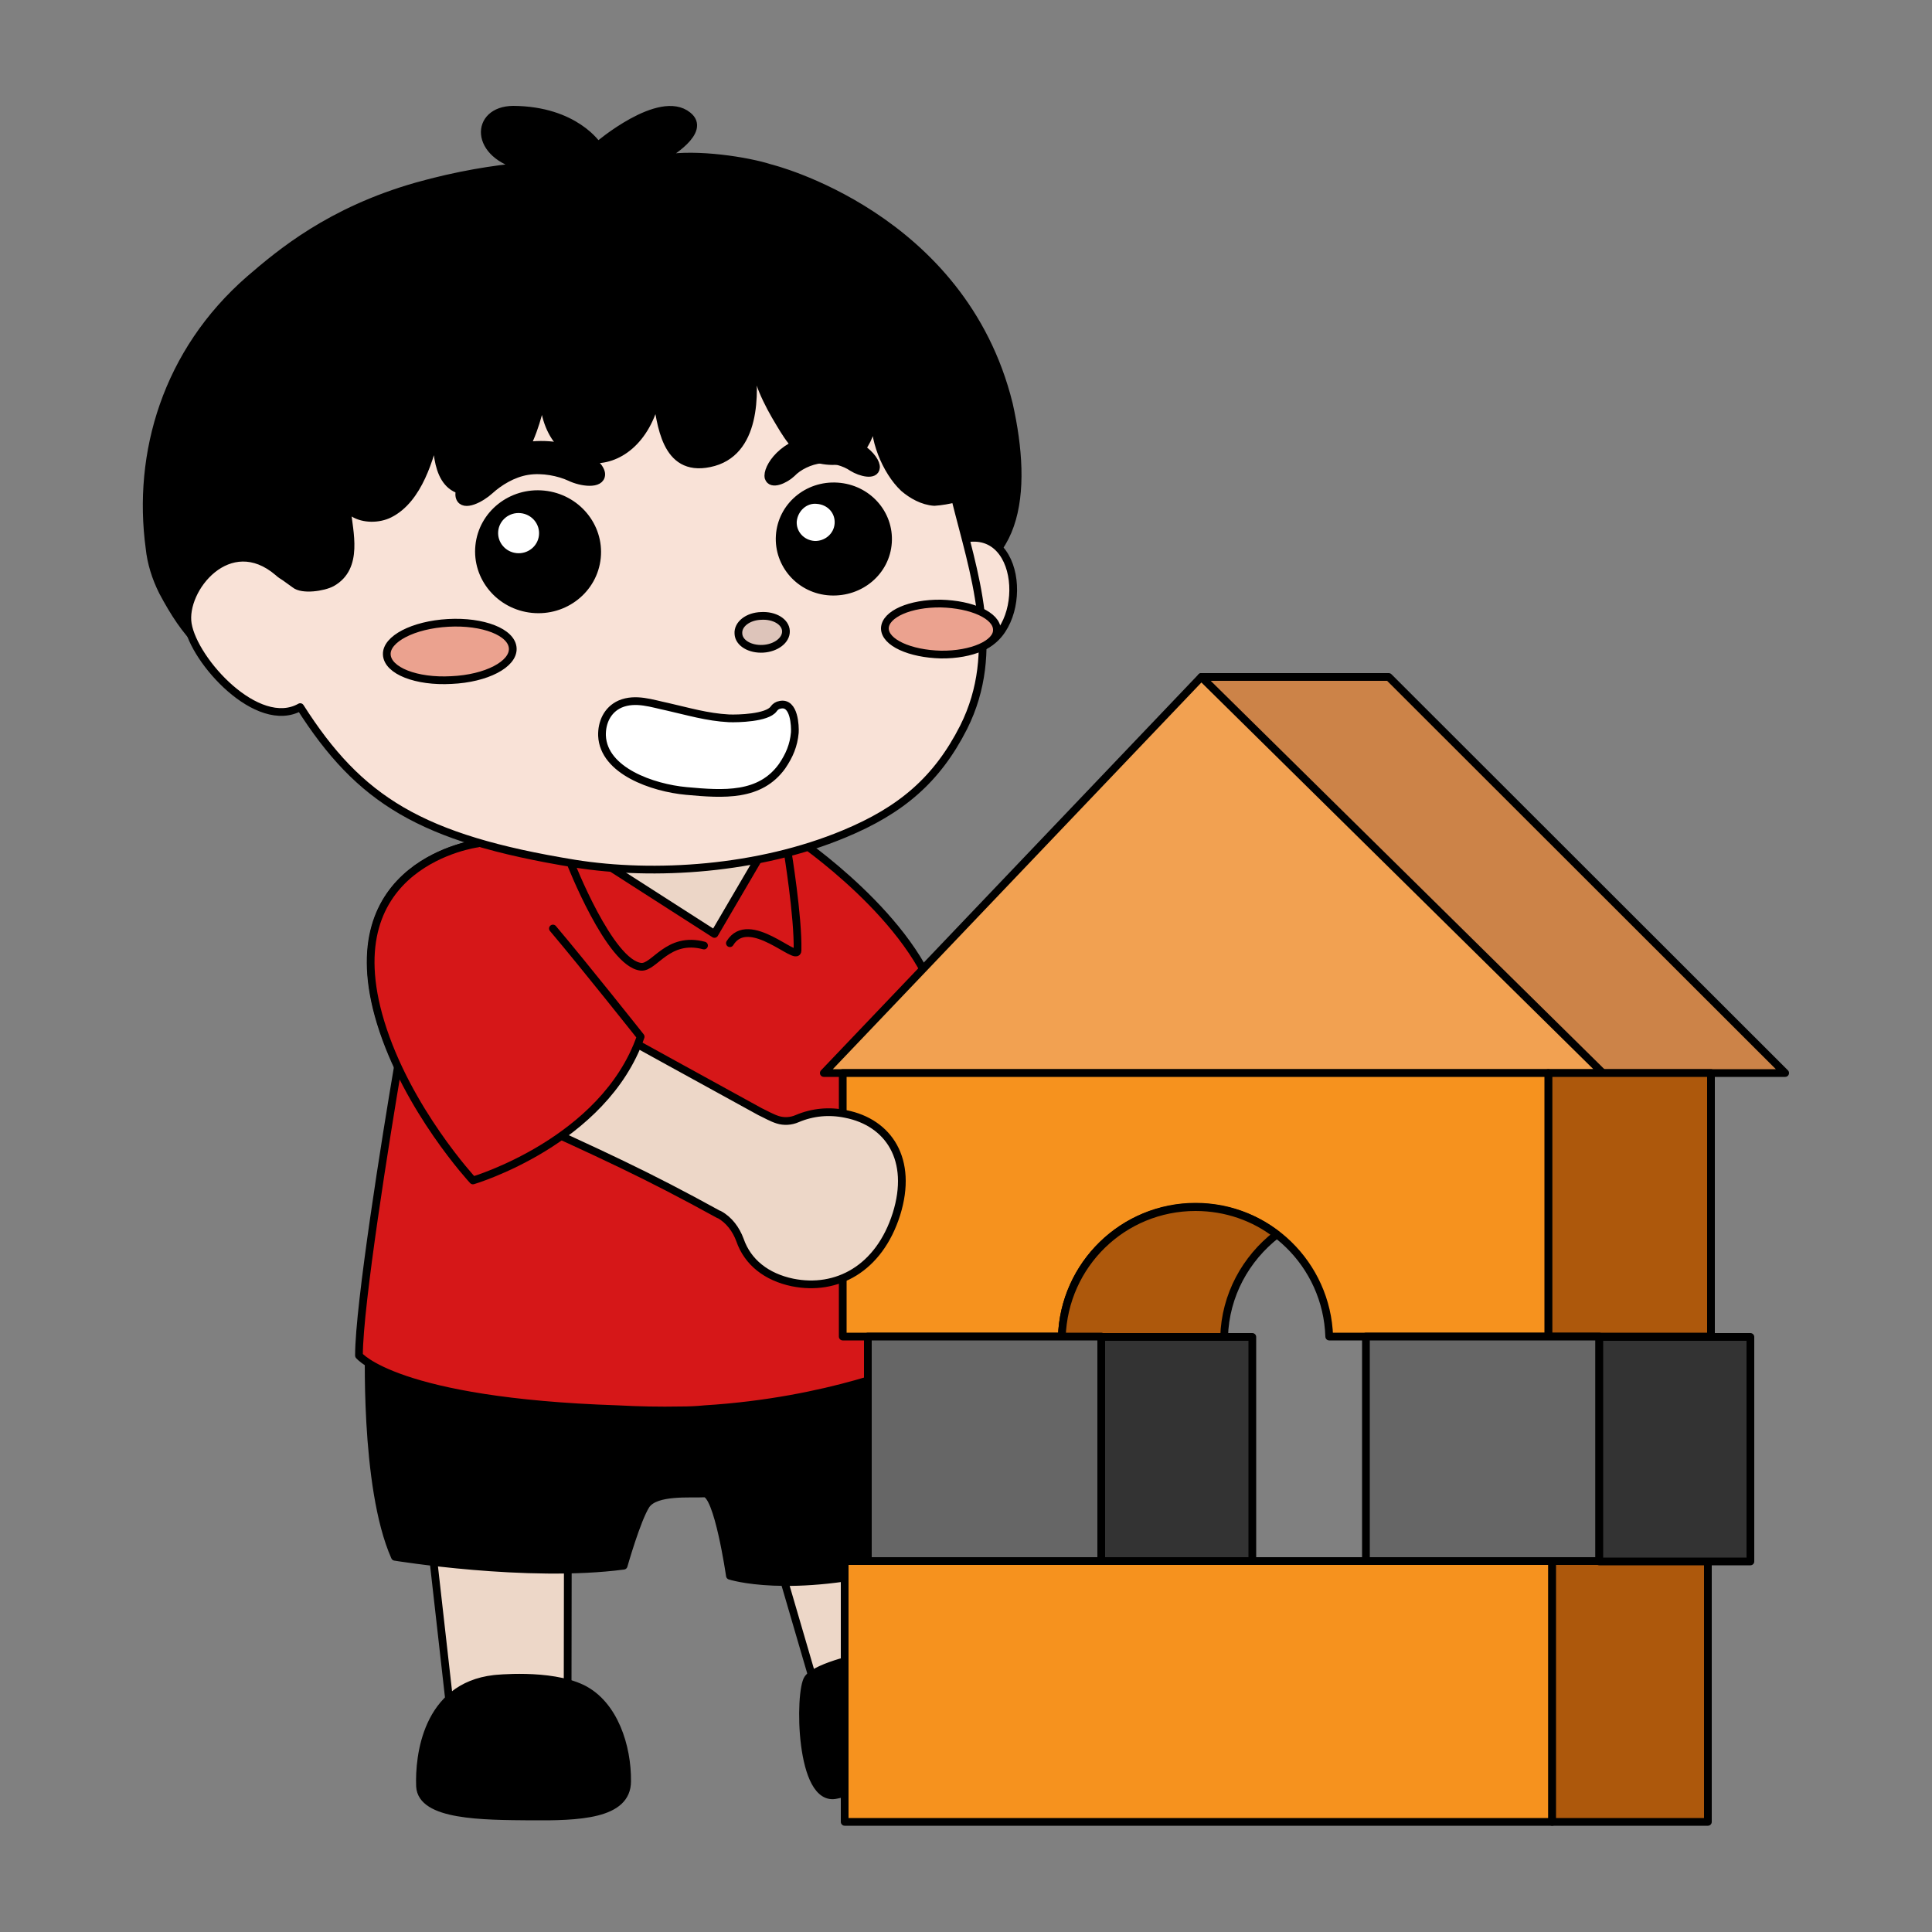 <?xml version="1.0" encoding="utf-8"?>
<!-- Generator: Adobe Illustrator 25.0.0, SVG Export Plug-In . SVG Version: 6.00 Build 0)  -->
<svg version="1.1" id="圖層_1" xmlns="http://www.w3.org/2000/svg" xmlns:xlink="http://www.w3.org/1999/xlink" x="0px" y="0px"
	 viewBox="0 0 500 500" style="enable-background:new 0 0 500 500;" xml:space="preserve">
<rect x="0" y="0" width="500" height="500" fill="#808080" stroke="none"/>
<style type="text/css">
	.st0{fill:#EDD7C8;stroke:#000000;stroke-width:2;stroke-linecap:round;stroke-linejoin:round;stroke-miterlimit:10;}
	.st1{stroke:#000000;stroke-width:2;stroke-linecap:round;stroke-linejoin:round;stroke-miterlimit:10;}
	.st2{fill:#D61718;stroke:#000000;stroke-width:2;stroke-linecap:round;stroke-linejoin:round;stroke-miterlimit:10;}
	.st3{fill:#ECD6C7;stroke:#000000;stroke-width:2;stroke-linecap:round;stroke-linejoin:round;stroke-miterlimit:10;}
	.st4{fill:#CC8348;stroke:#000000;stroke-width:2;stroke-linecap:round;stroke-linejoin:round;stroke-miterlimit:5.689;}
	.st5{fill:#F2A151;stroke:#000000;stroke-width:2;stroke-linecap:round;stroke-linejoin:round;stroke-miterlimit:5.689;}
	.st6{fill:#AD580C;stroke:#000000;stroke-width:2;stroke-linecap:round;stroke-linejoin:round;stroke-miterlimit:5.689;}
	.st7{fill:#F6921E;stroke:#000000;stroke-width:2;stroke-linecap:round;stroke-linejoin:round;stroke-miterlimit:5.689;}
	.st8{fill:#666666;stroke:#000000;stroke-width:2;stroke-linecap:round;stroke-linejoin:round;stroke-miterlimit:5.689;}
	.st9{fill:#333333;stroke:#000000;stroke-width:2;stroke-linecap:round;stroke-linejoin:round;stroke-miterlimit:5.689;}
	.st10{fill:none;stroke:#000000;stroke-width:2;stroke-linecap:round;stroke-linejoin:round;stroke-miterlimit:10;}
	.st11{fill:#F9E2D7;stroke:#000000;stroke-width:2;stroke-linecap:round;stroke-linejoin:round;stroke-miterlimit:10;}
	.st12{stroke:#000000;stroke-width:2;stroke-miterlimit:10;}
	.st13{fill:#FFFFFF;}
	.st14{stroke:#000000;stroke-width:2;stroke-miterlimit:10;}
	.st15{fill:#DDC4BA;stroke:#000000;stroke-width:2;stroke-linecap:round;stroke-linejoin:round;stroke-miterlimit:10;}
	.st16{fill:#EBA28F;stroke:#000000;stroke-width:2;stroke-linecap:round;stroke-linejoin:round;stroke-miterlimit:10;}
	.st17{fill:#FFFFFF;stroke:#000000;stroke-width:2;stroke-linecap:round;stroke-linejoin:round;stroke-miterlimit:10;}
</style>
<g>
	<g>
		<g>
			<polygon class="st0" points="192.3,372.7 210.6,435.3 239.7,428.4 228.5,364.2 			"/>
			<path class="st1" d="M209.1,434.4c-2.4,3.3-2.2,32.4,7.4,30.1c9.7-2.4,54.3-3.6,50.3-20.4S238,425.4,224,428.7
				C224.2,428.5,211.5,431.1,209.1,434.4z"/>
		</g>
		<g>
			<polygon class="st0" points="108.7,373.1 116.2,439.6 146.9,438.1 147,370.9 			"/>
			<path class="st1" d="M127.9,434.5c-17.6,2-19.5,20.1-19.2,27.8c0.4,7.7,16.2,7.7,28.6,7.8c12.4,0.1,25-0.3,25-9.1
				c0.1-8.9-3.3-19.9-11.6-24C142.2,432.9,127.9,434.5,127.9,434.5z"/>
		</g>
		<path class="st1" d="M95.5,347.2c0,0-1.4,37.5,6.7,55.7c0,0,34.2,5.6,59.2,2.3c0,0,3.4-12,5.8-15.7c2.5-3.7,11.6-2.8,15.1-3
			c3.5-0.2,6.6,21.3,6.6,21.3s15.2,5,44.6-2.5l-2.3-59.3L95.5,347.2z"/>
		<path class="st2" d="M242.9,260.5c-6-22.7-36.5-43.3-36.5-43.3l-37-1.6l-45.7,2.7c0,0-37.7,4.9-25.1,46.3
			c1.2,3.9,2.7,7.7,4.4,11.3c-3.1,18.2-10.1,61.9-10.1,74.9c0,0,9.6,12,66.9,13.9c5.6,0.3,11,0.4,16.2,0.3c0,0,0,0,0.1,0
			c2.2,0,4.3-0.1,6.3-0.3c32.4-2,54-11.6,54-11.6S248.9,283.3,242.9,260.5z"/>
		<polygon class="st3" points="153.4,221.5 184.9,241.7 198.6,218.3 		"/>
		<g>
			<g>
				<polygon class="st4" points="359.4,175.2 310.9,175.2 310.9,277.7 462,277.7 				"/>
				<polygon class="st5" points="310.9,175.2 213.2,277.7 414.8,277.7 				"/>
			</g>
			<rect x="400.7" y="277.7" class="st6" width="42.1" height="68.2"/>
			<path class="st7" d="M218.1,277.7v68.2h56.7c0.6-18.6,15.9-33.6,34.6-33.6s34,14.9,34.6,33.6h56.7v-68.2H218.1z"/>
			<g>
				<path class="st6" d="M309.4,312.4c-18.8,0-34,14.9-34.6,33.6h42c0.3-10.8,5.6-20.3,13.6-26.5C324.6,315,317.3,312.4,309.4,312.4
					z"/>
			</g>
			<rect x="224.6" y="345.9" class="st8" width="60.4" height="58.1"/>
			<rect x="285" y="346" class="st9" width="39.1" height="58.1"/>
			<rect x="218.6" y="404" class="st7" width="183.1" height="67.5"/>
			<rect x="401.7" y="404" class="st6" width="40.3" height="67.5"/>
			<rect x="353.5" y="345.9" class="st8" width="60.4" height="58.1"/>
			<rect x="413.9" y="346" class="st9" width="39.1" height="58.1"/>
		</g>
		<path class="st10" d="M147.6,223.2c0,0,10.2,26.2,18.3,27c3.5,0.3,6.9-8,16.3-5.5"/>
		<path class="st10" d="M203.8,220.2c0,0,2.8,17,2.6,25.8c0,3.2-12.6-9.9-17.5-1.9"/>
		<path class="st0" d="M218.9,288.3c-4.3-0.9-8.6-0.5-12.6,1.2c-1.6,0.7-3.4,0.8-5,0.3l0,0c-1.6-0.5-3.1-1.4-4.6-2.1
			c-15.5-8.5-31.1-17.1-46.7-25.7l-5.1,0.8c-11,12.3-7.7,9.5-13.9,24.7c25.1,11.4,36.3,16.5,55,26.8c0,0,0,0,0.1,0
			c2.6,1.4,4.4,3.9,5.4,6.6c2,5.8,6.9,9.6,13.6,11c11.4,2.3,22.4-3.5,26.9-17.7C236.4,300.1,230,290.5,218.9,288.3z"/>
		<path class="st2" d="M143.1,240.3c8.2,9.7,22.7,28,22.7,28c-9.5,27.2-43.4,37.2-43.4,37.2s-17-18.3-23.9-40.9
			c-12.6-41.4,25.1-46.3,25.1-46.3"/>
	</g>
	<g>
		<path class="st1" d="M38.7,141.8L38.7,141.8c0.4,3.9,1.6,7.7,3.4,11.3c6,11.3,11.6,17.5,23.9,22.9c-0.7-0.4-0.1,2-0.1,1.3
			c19.7-8.5,38.9-7,59.8-9.2c21.1-2.2,41.8-8.4,62.9-10.5c16.9-1.6,27.1-9.2,43.2-5.8l7.4-0.7c25-1.4,27-23.7,21.9-46.5
			c-12.1-49-61.8-61.1-61.8-61.1c-5.9-1.9-18.9-3.9-27.1-2.5l0.1-0.8c0,0,10.9-6.2,5.7-10.3c-7.3-5.9-23.3,7.8-23.3,7.8
			s-5.8-9.2-21.9-9.3c-10.1,0.1-10.3,11.9,2.7,14.7c-7.5,0.6-17.3,2.2-27.6,5.1c-22.5,6.4-35.4,17.3-43.3,24.1
			C43,91.1,35.4,117.4,38.7,141.8z"/>
		<path class="st11" d="M242,146c-2.4,6.3-1.7,30.3,13.8,20.5c11.2-7,7.9-35.2-11.2-25.2C241.7,148.6,242.1,144.8,242,146z"/>
		<path class="st11" d="M241.8,129.9c-3-0.2-5.8-1.8-7.9-3.6c-4.7-4.4-8.2-13.3-7.2-19.1c-0.1-0.2-0.3-0.4-0.5-0.5
			c-0.3,3.2-1.1,6.6-3.2,9.4c-2.3,3.1-6.7,3.7-10.6,2.9c-5.5-1.1-8.1-5.3-10.5-9.3c-1.7-2.8-3.2-5.5-4.5-8.6c-0.9-2-1.5-5.8-3-7.6
			c1,7.9,1.6,23.9-10.8,26.4c-11.6,2.4-12.5-10.5-13.7-17.1c-5.2,22.9-30.3,20.9-29.3-3c-0.7,8.4-5.7,25-16.8,27.1
			c-10.1,1.9-10.9-8.2-10.8-15.4c-1.7,6.8-4.6,17.7-12.2,21.5c-2.8,1.4-6.7,1.4-9.3-0.2c-0.8-0.5-1.3-1.3-1.7-0.9
			c0.5,5.7,3.2,14.9-3.9,18.9c-2.2,1.2-7.7,2-9.6,0.4l-2.5-1.8c-0.6-0.4-1.3-0.8-1.8-1.3c-12.7-10.9-24.9,4.4-23.4,13.4
			c1.6,9.6,18.1,27.7,29.1,21.5C93,207,108.8,217,148.7,223.5c20.6,3.3,47.5,1.6,69.8-7.7c14.7-6.1,24-14,30.9-27.6
			c9.9-19.8,2.6-39.9-2.2-59.2C245.8,129.4,243.5,129.8,241.8,129.9z"/>
		<g>
			
				<ellipse transform="matrix(0.101 -0.995 0.995 0.101 -16.892 266.871)" class="st12" cx="139.2" cy="142.8" rx="14.9" ry="15.3"/>
			
				<ellipse transform="matrix(0.101 -0.995 0.995 0.101 -16.552 257.576)" class="st13" cx="134.2" cy="137.9" rx="5.2" ry="5.3"/>
		</g>
		<g>
			<path class="st14" d="M216.7,125.9c7.8,0.5,13.6,7,13.1,14.5s-7.1,13.1-14.9,12.7s-13.6-7-13.1-14.5S208.9,125.4,216.7,125.9z"/>
			<path class="st13" d="M211.4,130.4c2.8,0.2,4.8,2.4,4.6,5.1s-2.6,4.6-5.2,4.5c-2.8-0.2-4.8-2.5-4.6-5.1
				C206.5,132.2,208.8,130.1,211.4,130.4z"/>
		</g>
		<path class="st14" d="M119,128.8c1,2.6,5.5,0.2,7.8-1.9s5.9-4.4,9.8-5c3.8-0.6,8.1,0.3,10.9,1.6c2.9,1.4,8,2.1,8.1-0.7
			c0.1-2.8-7.6-9.3-20.1-7.3S117.9,126.1,119,128.8z"/>
		<path class="st14" d="M198.9,123.6c0.7,2.2,4.3,0.5,6-1.1c1.7-1.8,4.7-3.3,7.6-3.6c2.9-0.2,6.1,0.7,8.1,2.1c2.1,1.3,5.9,2.3,6.1,0
			c0.2-2.4-5.3-8.4-14.7-7.6C202.6,114.2,198.3,121.2,198.9,123.6z"/>
		<path class="st15" d="M197,159.4c3.4-0.2,6.3,1.5,6.4,3.9c0.1,2.4-2.6,4.4-5.9,4.6c-3.4,0.2-6.3-1.5-6.4-3.9
			C190.9,161.6,193.5,159.5,197,159.4z"/>
		<path class="st16" d="M116,161.2c9-0.5,16.5,2.4,16.7,6.6c0.2,4.1-6.8,7.8-15.9,8.2c-9,0.5-16.5-2.4-16.7-6.6
			C99.9,165.4,106.9,161.7,116,161.2z"/>
		<path class="st16" d="M243.5,156.2c8,0.2,14.5,3.1,14.5,6.8c0.1,3.6-6.5,6.5-14.5,6.4c-8-0.2-14.5-3.1-14.5-6.8
			C229.1,158.9,235.6,156.1,243.5,156.2z"/>
		<g>
			<path class="st17" d="M205.7,189.6c-0.3,3.3-1.4,5.9-3.3,8.7c-5.7,7.9-15,7.3-24.8,6.4c-8.7-0.8-21.4-5.2-21.8-14.3
				c-0.1-3.3,1.3-6.7,4.7-8.2c4-1.7,8.3-0.1,12.2,0.7c5.3,1.2,10.3,2.7,15.9,3c2.4,0.1,9.9-0.1,11.6-2.4c0.4-0.6,1-1,1.7-1.1
				C205.6,181.6,205.8,188,205.7,189.6z"/>
		</g>
	</g>
</g>
</svg>
